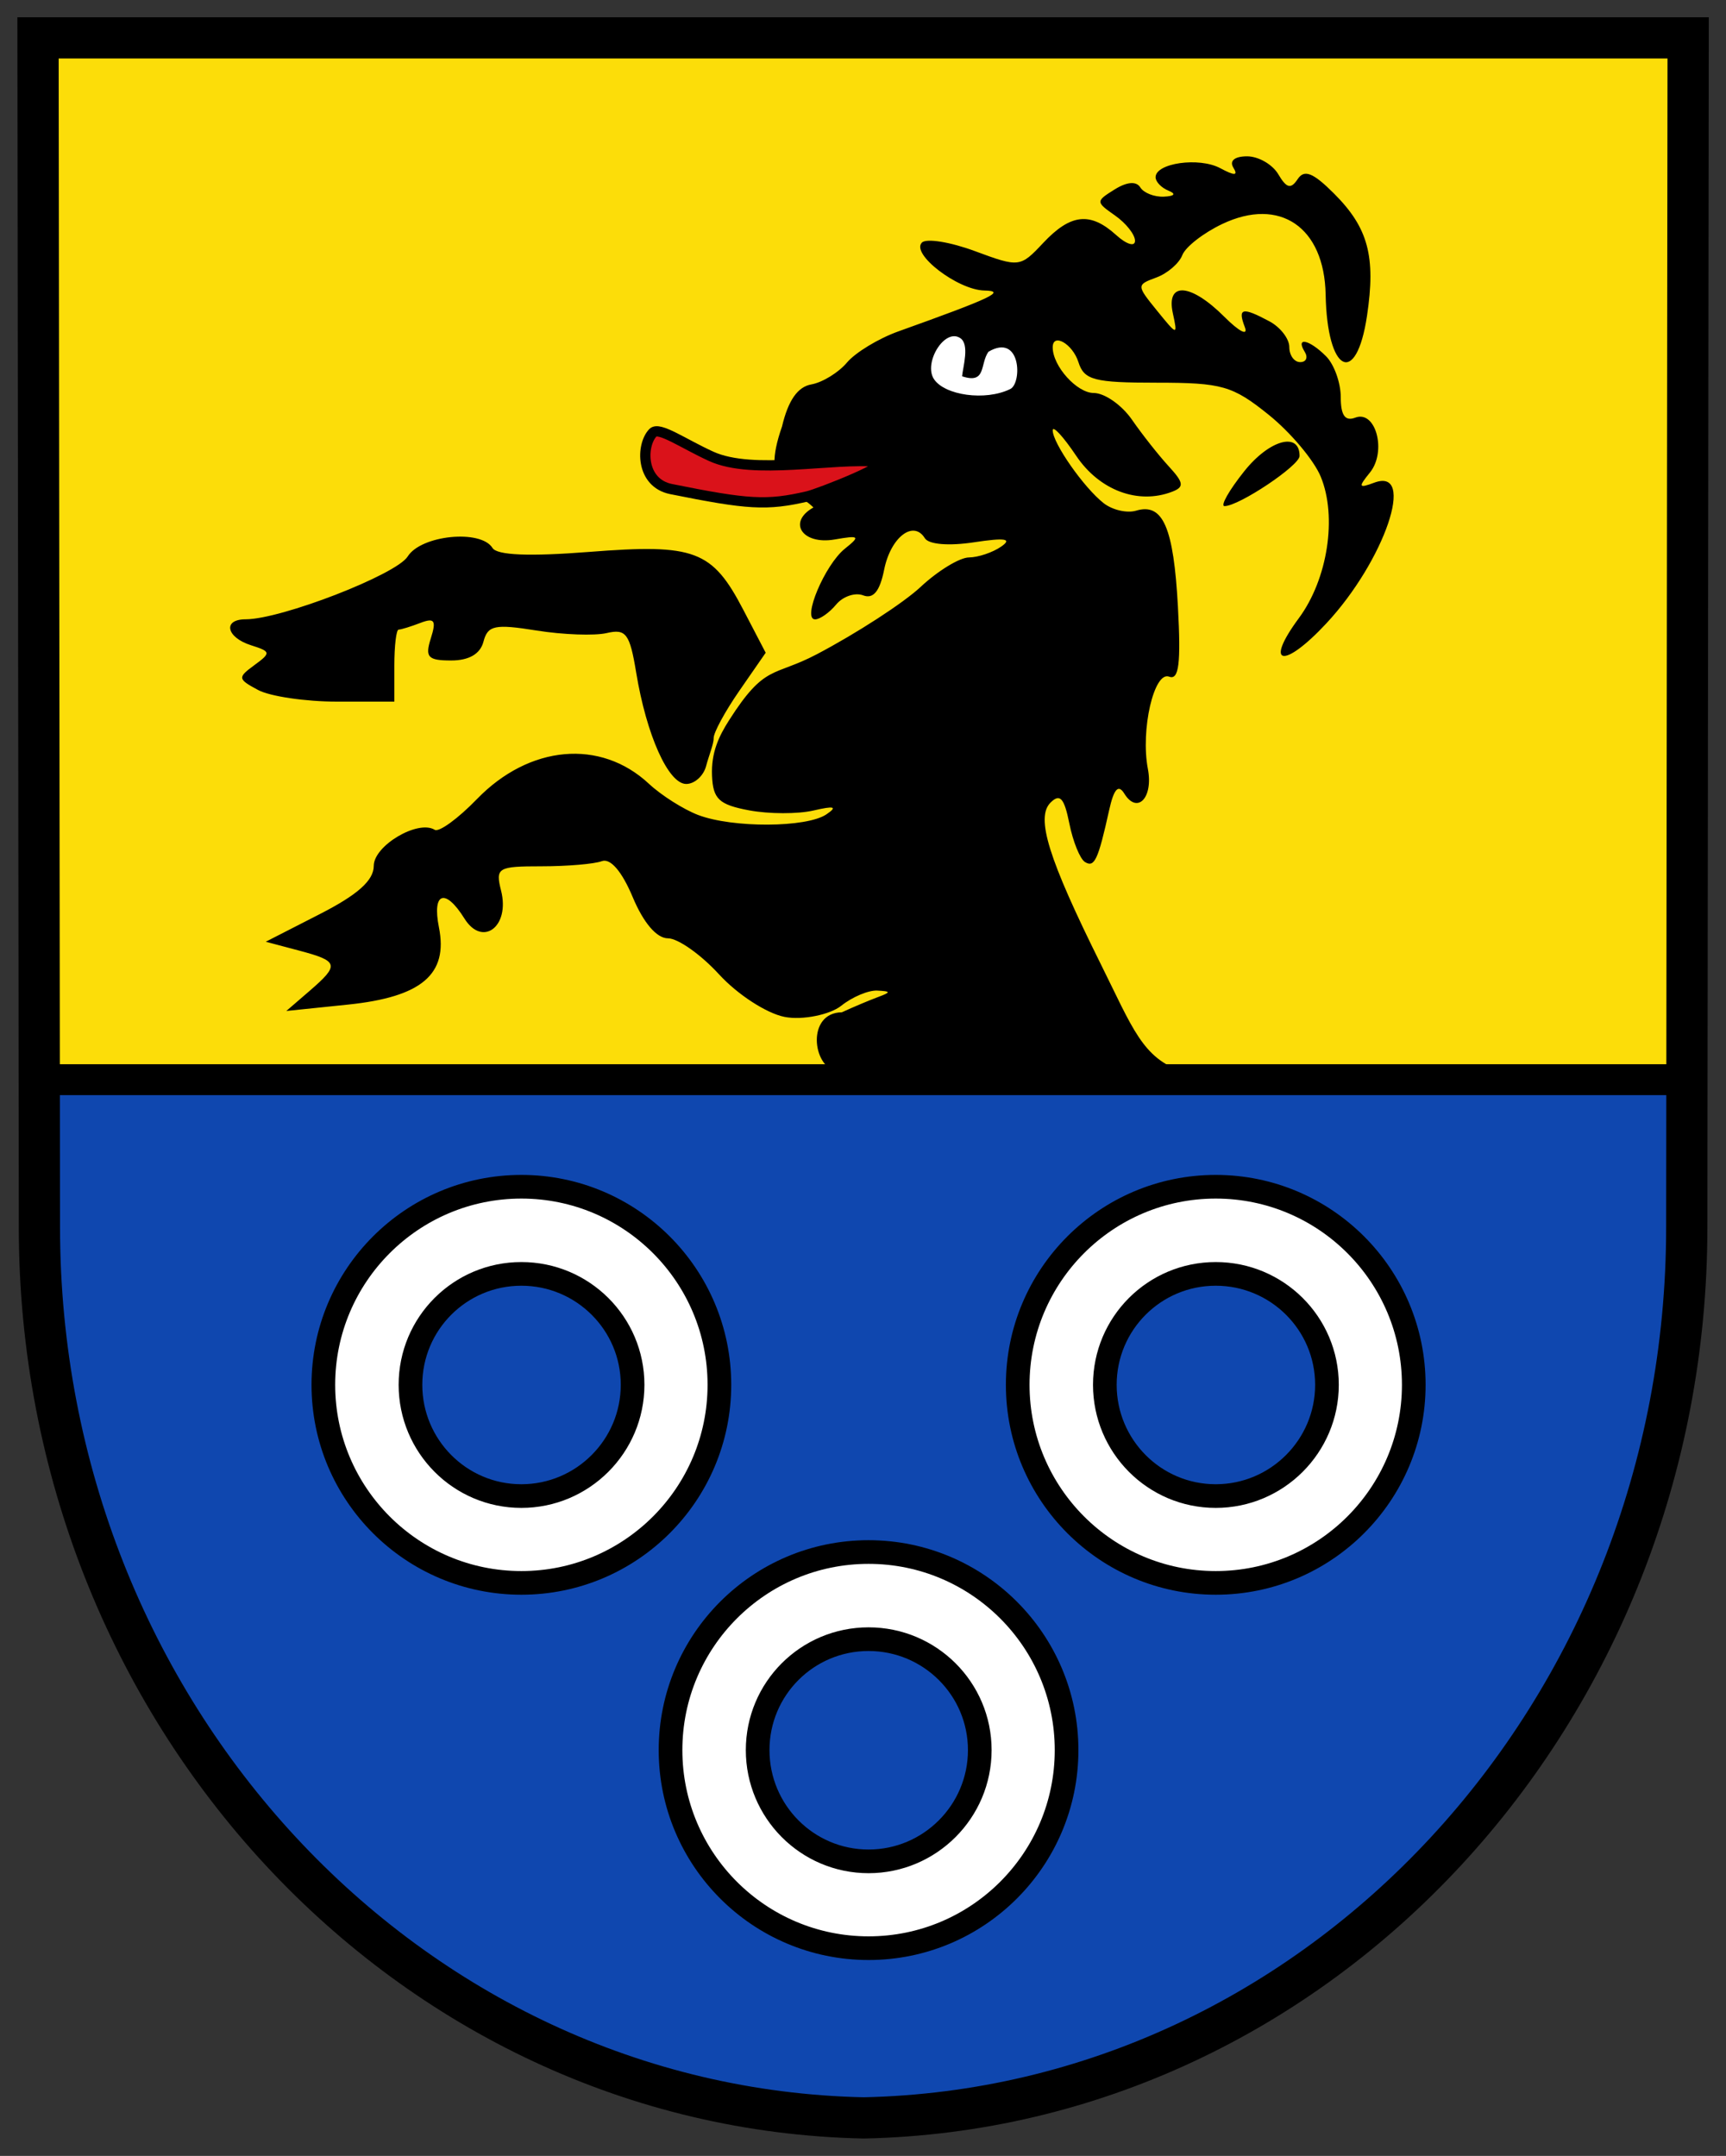 <svg height="624.375" viewBox="0 0 500 624.375" width="500" xmlns="http://www.w3.org/2000/svg" xmlns:xlink="http://www.w3.org/1999/xlink"><rect x="0" y="0" width="500" height="624.375" fill="#333333" stroke="none"/><g transform="matrix(2.98 0 0 2.98 808.777 -79.186)"><path d="m-267.704 30.253.135 115.588c0 47.207 35.685 85.627 79.985 86.556v.004c.028-.001.056-.003.084-.004.028.001.056.003.084.004v-.004c44.3-.929 79.985-39.349 79.985-86.556l.135-115.588z" fill="#fcdd09"/><path d="m-267.594 131.5.031 14.344c0 47.207 35.669 85.633 79.969 86.562.028-.001.066.001.094 0 .028.001.066-.001.094 0 44.3-.929 79.969-39.356 79.969-86.562l.031-14.344z" style="fill:#0f47af;stroke:#000;stroke-width:3;stroke-linecap:round;stroke-linejoin:round;stroke-dashoffset:4.3"/><path d="m-187.441 232.4c44.3-.929 80.01-39.353 80.01-86.559l.135-115.588h-160.409l.135 115.588c0 47.207 35.827 85.63 80.128 86.559z" fill="none" stroke="#000" stroke-dashoffset="4.3" stroke-linecap="round" stroke-width="4.008"/><path id="a" d="m-220.719 141.906c-10.626 0-19.25 8.624-19.25 19.25s8.624 19.25 19.25 19.25 19.25-8.624 19.25-19.25-8.624-19.25-19.25-19.25zm0 8.469c5.962 0 10.812 4.819 10.812 10.781s-4.85 10.812-10.812 10.812-10.781-4.85-10.781-10.812 4.819-10.781 10.781-10.781z" style="fill:#fff;stroke:#000;stroke-width:2.3;stroke-linecap:round;stroke-linejoin:round;stroke-dashoffset:4.3"/><g transform="translate(-130.5 -4.5)"><path d="m-59.069 129.453c-3.432.04-2.882 5.268-.5 5.744l33.628.011c-3.897-1.301-4.835-4.167-7.956-10.445-5.098-10.255-6.338-14.235-4.885-15.687.918-.918 1.334-.457 1.83 2.02.353 1.765 1.037 3.452 1.52 3.751.921.569 1.279-.197 2.349-5.032.46-2.077.894-2.556 1.472-1.622 1.266 2.048 2.832.415 2.295-2.392-.725-3.793.599-9.532 2.069-8.968.947.363 1.152-1.271.852-6.795-.42-7.73-1.459-10.118-4.064-9.337-.885.265-2.304-.062-3.155-.727-1.921-1.503-4.954-5.838-4.954-7.08 0-.509 1.027.604 2.282 2.473 2.256 3.359 6.011 4.767 9.325 3.495 1.198-.46 1.142-.873-.334-2.479-.975-1.06-2.581-3.095-3.569-4.523-.988-1.427-2.66-2.595-3.715-2.595-1.639 0-3.989-2.612-3.989-4.434 0-1.453 1.936-.343 2.5 1.434.555 1.749 1.513 2 7.626 2 6.324 0 7.36.296 10.855 3.105 2.125 1.708 4.407 4.416 5.071 6.019 1.617 3.904.683 9.965-2.121 13.756-3.416 4.62-1.508 4.991 2.664.517 5.674-6.085 8.785-15.226 4.655-13.678-1.514.567-1.57.435-.417-.983 1.661-2.043.578-6.107-1.423-5.339-.985.378-1.41-.224-1.41-1.999 0-1.397-.643-3.183-1.429-3.969-1.637-1.637-2.992-1.917-2.071-.429.34.55.141 1-.441 1s-1.059-.659-1.059-1.465c0-.806-.87-1.931-1.934-2.5-2.643-1.415-3.107-1.305-2.389.565.342.891-.538.447-1.986-1-3.28-3.28-5.689-3.449-5.012-.35.48 2.197.443 2.191-1.536-.249-2.007-2.474-2.007-2.507-.063-3.226 1.08-.4 2.214-1.378 2.52-2.174.305-.796 2.054-2.158 3.887-3.028 5.591-2.653 9.921.304 10.045 6.86.143 7.587 2.974 9.051 4.02 2.079.868-5.788.119-8.57-3.2-11.89-2.041-2.041-2.895-2.38-3.539-1.407-.659.997-1.079.893-1.88-.466-.567-.963-1.936-1.75-3.041-1.75-1.206 0-1.738.439-1.33 1.1.488.79.127.804-1.279.051-2.047-1.095-6.282-.501-6.282.882 0 .44.562 1.027 1.25 1.304.77.311.6.535-.441.583-.93.043-1.963-.362-2.296-.901-.383-.62-1.299-.546-2.495.201-1.848 1.154-1.847 1.21.046 2.536 1.065.746 1.936 1.85 1.936 2.454 0 .604-.823.354-1.829-.557-2.519-2.28-4.428-2.075-7.093.762-2.236 2.38-2.336 2.392-6.639.798-2.403-.89-4.722-1.264-5.154-.83-1.095 1.099 3.477 4.607 6.075 4.66 2.149.044.746.71-8.361 3.97-1.925.689-4.175 2.052-5 3.03-.825.977-2.384 1.933-3.464 2.124-1.329.235-2.25 1.557-2.849 4.09-2.156 6.156.908 5.769 3.053 7.869-2.554 1.43-1.081 3.654 2.06 3.111 2.421-.419 2.524-.326.995.898-1.945 1.558-4.182 6.865-2.893 6.865.469 0 1.391-.648 2.048-1.441.658-.792 1.839-1.194 2.626-.892.985.378 1.62-.399 2.039-2.496.63-3.148 2.842-4.859 3.955-3.058.376.608 2.326.77 4.782.397 3.029-.46 3.743-.348 2.647.414-.825.574-2.24 1.051-3.144 1.059-.904.008-3.014 1.295-4.689 2.859-1.674 1.564-6.22 4.513-10.101 6.552-4.248 2.232-5.015.907-8.521 6.406-.994 1.558-1.758 3.137-1.661 5.403s.683 2.811 3.609 3.36c1.921.36 4.734.367 6.25.015 2.044-.475 2.369-.378 1.257.375-1.923 1.301-9.106 1.336-12.461.061-1.425-.542-3.583-1.909-4.795-3.039-4.707-4.385-11.616-3.767-16.717 1.495-1.839 1.898-3.685 3.24-4.102 2.982-1.626-1.005-5.925 1.538-5.925 3.504 0 1.415-1.551 2.801-5.25 4.691l-5.25 2.684 3.25.862c3.856 1.023 3.948 1.382 1 3.925l-2.25 1.941 6-.62c7.154-.74 9.749-2.943 8.837-7.504-.682-3.41.606-3.857 2.478-.86 1.753 2.808 4.438.782 3.567-2.69-.565-2.251-.343-2.386 3.928-2.386 2.49 0 5.126-.224 5.858-.498.838-.313 1.954.986 3.008 3.5 1.051 2.507 2.33 3.998 3.429 3.998.964 0 3.197 1.576 4.961 3.502 1.787 1.951 4.603 3.781 6.357 4.132s4.451-.224 5.519-1.079 2.643-1.52 3.5-1.476c1.347.068 1.355.155.059.635-.825.306-2.4.97-3.5 1.476zm-12.46-26.637c.022.52-.478 1.734-.729 2.696s-1.122 1.75-1.935 1.75c-1.736 0-3.86-4.729-4.866-10.833-.622-3.776-.99-4.269-2.862-3.833-1.181.275-4.253.164-6.826-.248-4.056-.648-4.741-.504-5.156 1.083-.313 1.195-1.402 1.83-3.14 1.83-2.268 0-2.56-.317-1.978-2.151.553-1.744.361-2.028-1.014-1.5-.933.358-1.885.651-2.115.651-.23 0-.418 1.575-.418 3.5v3.5h-5.566c-3.061 0-6.517-.509-7.68-1.132-1.984-1.062-2.006-1.211-.365-2.411 1.639-1.199 1.619-1.32-.32-1.936-2.411-.765-2.779-2.522-.528-2.522 3.454 0 14.654-4.34 15.757-6.105 1.299-2.08 7.109-2.663 8.244-.828.44.711 3.577.839 9.406.383 10.279-.804 11.952-.174 14.987 5.649l2.164 4.151-2.549 3.679c-1.402 2.023-2.531 4.104-2.509 4.625zm51.59-25.956c2.435-3.052 5.37-3.859 5.37-1.476 0 .936-5.882 4.868-7.293 4.875-.436.002.429-1.527 1.922-3.399zm-14.055-17.703c1.216-.477-.1-.741-3.575-.718-4.996.033-5.248.136-2.75 1.123 1.512.598 2.782 1.787 2.82 2.644.051 1.13.277 1.03.825-.368.415-1.059 1.621-2.265 2.68-2.68z"/><g fill-rule="evenodd"><path d="m-42.692 68.88c-2.426 1.193-6.397.609-7.425-.972-1.028-1.582 1.042-4.985 2.563-3.977.926.614.267 2.772.177 3.712 2.387.788 1.717-1.194 2.563-2.386 3.176-1.868 3.289 3.05 2.121 3.624z" fill="#fff"/><path d="m-55.508 75.951c-4.397-.438-12.14 1.349-16.263-.53-2.696-1.229-5.064-2.912-5.657-2.298-1.161 1.2-1.223 4.878 1.768 5.48 7.447 1.499 9.285 1.632 13.258.707 1.159-.27 8.574-3.191 6.894-3.359z" fill="#da121a" stroke="#000"/></g></g><use height="240" transform="translate(67.5)" width="190" xlink:href="#a"/><use height="240" transform="translate(33.75 35.5)" width="190" xlink:href="#a"/></g></svg>